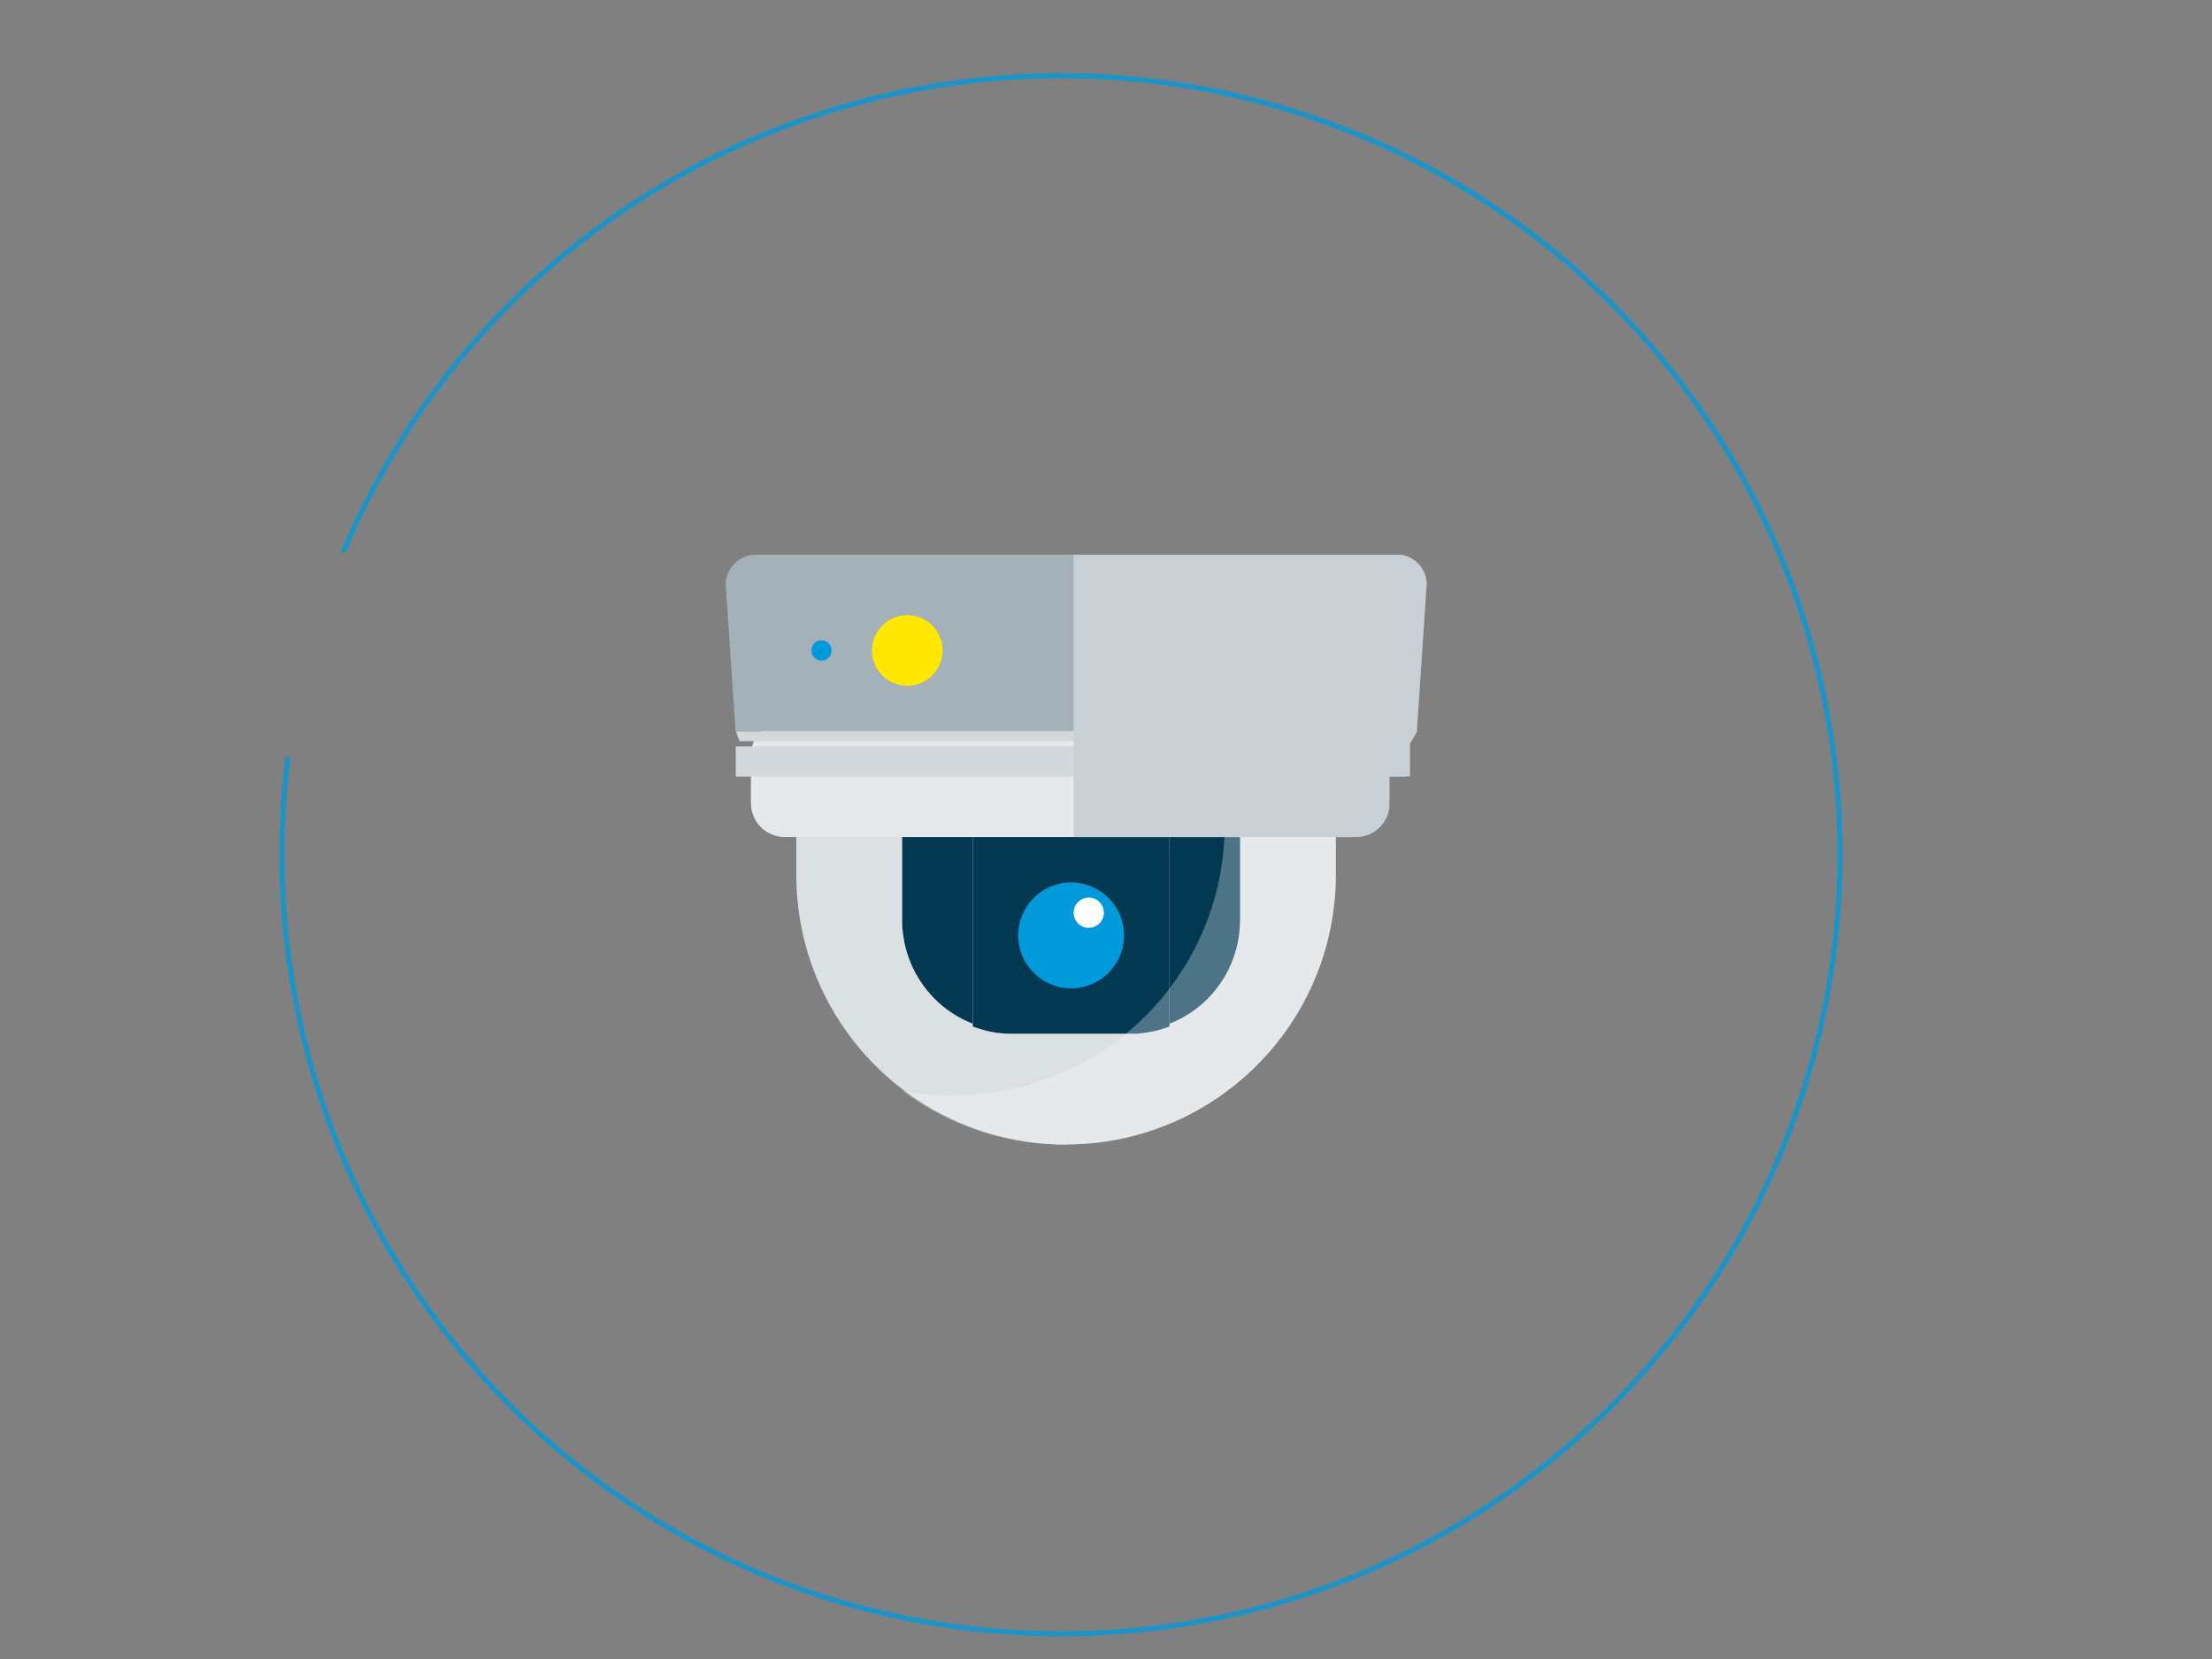 <svg width="440px" height="330" viewBox="0 0 440 330" version="1.1" xmlns="http://www.w3.org/2000/svg" xmlns:xlink="http://www.w3.org/1999/xlink">
    <rect x="0" y="0" width="440" height="330" fill="#808080" stroke="none"/>
    <defs>
        <linearGradient x1="99.721%" y1="50.069%" x2="-0.279%" y2="50.069%" id="linearGradient-1">
            <stop stop-color="#D9DAD7" offset="0%"></stop>
            <stop stop-color="#FFFFFF" offset="23%"></stop>
        </linearGradient>
        <linearGradient x1="0.287%" y1="49.965%" x2="100.36%" y2="49.965%" id="linearGradient-2">
            <stop stop-color="#191F35" offset="30%"></stop>
            <stop stop-color="#223156" offset="100%"></stop>
        </linearGradient>
        <linearGradient x1="0%" y1="50%" x2="100%" y2="50%" id="linearGradient-3">
            <stop stop-color="#D9DAD7" offset="28%"></stop>
            <stop stop-color="#FFFFFF" offset="74%"></stop>
        </linearGradient>
        <style>
        .ani-solutions-design-line {
    stroke-dasharray: 940;
    stroke-dashoffset: 0;
    -webkit-animation: ani-solutions-design-line 8s infinite;
    -ms-animation: ani-solutions-design-line 8s infinite;
}

.solutions-design-icon {
    opacity: 0;
    -webkit-animation: ani-solutions-design-opc 8s infinite;
    -ms-animation: ani-solutions-design-opc 8s infinite;
}

.ani-solutions-design-line {
    stroke-dasharray: 940;
    stroke-dashoffset: 0;
    -webkit-animation: ani-solutions-design-line 8s infinite;
    -ms-animation: ani-solutions-design-line 8s infinite;
}

.solutions-design-icon7 {
    animation-delay: 100ms;
}

.solutions-design-icon1 {
    animation-delay: 300ms;
}

.solutions-design-icon2 {
    animation-delay: 500ms;
}

.solutions-design-icon3 {
    animation-delay: 800ms;
}

.solutions-design-icon4 {
    animation-delay: 1000ms;
}

.solutions-design-icon-dot1 {
    animation-delay: 1200ms;
}

.solutions-design-icon5 {
    animation-delay: 1400ms;
}

.solutions-design-icon-dot2 {
    animation-delay: 1600ms;
}

@keyframes ani-solutions-design-line {
    0% {
        stroke-dashoffset: -940;
    }

    30% {
        stroke-dashoffset: 0;
    }

    60% {
        stroke-dashoffset: 0;
    }

    80% {
        stroke-dashoffset: 940;
    }

    100% {
        stroke-dashoffset: 940;
    }
}
@-webkit-keyframes ani-solutions-design-opc {
    0% {
        opacity: 0;
    }

    10% {
        opacity: 1;
    }

    60% {
        opacity: 1;
    }

    70% {
        opacity: 0;
    }

    100% {
        opacity: 0;
    }
}

@-ms-keyframes ani-solutions-design-opc {
    0% {
        opacity: 0;
    }

    10% {
        opacity: 1;
    }

    60% {
        opacity: 1;
    }

    70% {
        opacity: 0;
    }

    100% {
        opacity: 0;
    }
}
        </style>
    </defs>
    <g id="Graphic-elements-/-Icons-/-Rich-icons-/-Solutions-Design" class="solutions-design-all" stroke="none" stroke-width="1" fill="none" fill-rule="evenodd">
        <g id="Group-2" transform="translate(28, 0)">
            <g class="solutions-design-spin">
                <path class="ani-solutions-design-line" d="M29.282,150.548 C28.471,157.085 28.072,163.667 28.085,170.255 C28.203,249.841 88.597,316.396 167.801,324.225 C247.005,332.054 319.26,278.61 334.959,200.587 C350.657,122.564 304.692,45.337 228.623,21.928 C152.553,-1.481 71.119,36.542 40.231,109.89" id="Path" stroke="rgba(0, 153, 218, 0.8)"></path>
                <g class="solutions-design-icon solutions-design-icon6">
                    <path d="M67.166,126.506 C67.228,125.978 67.061,125.449 66.707,125.052 C66.354,124.655 65.848,124.428 65.317,124.428 C64.07,124.168 62.806,124.001 61.534,123.927 C59.156,124.194 56.985,122.552 56.594,120.19 C56.234,119.426 56.361,118.521 56.916,117.885 C58.11,116.512 59.124,115.044 60.257,113.647 C60.717,113.233 60.98,112.643 60.98,112.023 C60.98,111.404 60.717,110.814 60.257,110.4 C58.098,108.215 55.95,106.03 53.766,103.857 C53.423,103.49 52.944,103.282 52.442,103.282 C51.94,103.282 51.46,103.49 51.117,103.857 C49.793,104.896 48.361,105.791 47.12,106.925 C46.089,108.031 44.421,108.256 43.134,107.463 C41.816,107.058 40.904,105.857 40.867,104.478 C40.724,102.687 40.33,100.896 40.127,99.141 C40.14,98.609 39.918,98.099 39.52,97.747 C39.122,97.395 38.589,97.237 38.063,97.314 L29.161,97.314 C28.636,97.25 28.107,97.41 27.705,97.756 C27.304,98.101 27.065,98.599 27.049,99.129 C26.763,101.147 26.321,103.129 26.154,105.099 C26.059,106.292 25.45,106.651 24.531,107.2 C22.982,108.395 20.761,108.123 19.544,106.591 C18.507,105.662 17.415,104.797 16.274,104 C15.898,103.582 15.363,103.343 14.8,103.343 C14.238,103.343 13.702,103.582 13.327,104 C11.048,106.221 8.804,108.489 6.585,110.77 C6.212,111.107 6,111.586 6,112.089 C6,112.592 6.212,113.071 6.585,113.408 C7.42,114.387 8.088,115.498 8.971,116.381 C9.837,117.035 10.407,118.008 10.554,119.083 C10.702,120.158 10.416,121.248 9.759,122.112 C9.447,122.837 8.766,123.335 7.981,123.413 C5.917,123.64 3.852,124.034 1.788,124.297 C1.286,124.302 0.809,124.516 0.472,124.887 C0.134,125.259 -0.033,125.755 0.01,126.255 C0.01,129.276 0.01,132.225 0.01,135.305 C-0.046,135.835 0.131,136.364 0.496,136.753 C0.86,137.143 1.375,137.355 1.907,137.335 C3.09,137.562 4.286,137.722 5.487,137.812 C7.915,137.489 10.161,139.155 10.558,141.573 C10.917,142.341 10.791,143.248 10.236,143.889 C9.043,145.274 8.053,146.755 6.907,148.128 C6.431,148.571 6.17,149.2 6.193,149.85 C6.216,150.501 6.52,151.11 7.026,151.518 C8.339,152.84 9.66,154.161 10.988,155.482 L13.303,157.775 C13.658,158.21 14.184,158.469 14.746,158.485 C15.307,158.501 15.847,158.272 16.226,157.858 C17.778,156.664 19.353,155.47 20.928,154.276 C22.503,153.082 25.82,154.551 26.118,156.318 C26.465,158.431 26.799,160.556 27.061,162.682 C27.058,163.212 27.288,163.716 27.69,164.061 C28.093,164.406 28.626,164.557 29.149,164.472 L33.552,164.472 C35.044,164.472 36.524,164.472 38.015,164.472 C38.509,164.559 39.017,164.429 39.409,164.116 C39.801,163.804 40.041,163.338 40.068,162.837 C40.405,161.367 40.632,159.875 40.748,158.372 C40.531,156.223 42.029,154.279 44.16,153.942 C44.924,153.587 45.826,153.724 46.451,154.288 C47.871,155.482 49.387,156.569 50.819,157.751 C51.2,158.202 51.757,158.469 52.348,158.483 C52.939,158.496 53.507,158.256 53.909,157.822 C55.103,156.712 56.165,155.59 57.274,154.467 L60.759,150.886 C61.096,150.551 61.279,150.091 61.266,149.616 C61.252,149.142 61.043,148.693 60.687,148.378 C59.849,147.198 58.941,146.07 57.966,145 C56.419,143.804 56.116,141.588 57.286,140.021 C57.871,139.018 58.324,138.409 59.541,138.314 C61.451,138.17 63.324,137.788 65.221,137.538 C65.782,137.552 66.321,137.322 66.699,136.907 C67.077,136.492 67.256,135.934 67.19,135.377 C67.142,132.416 67.154,129.467 67.166,126.506 Z M41.559,138.827 C39.476,140.901 36.67,142.086 33.731,142.134 L33.588,142.134 C31.315,142.154 29.092,141.466 27.228,140.164 C23.231,137.387 21.479,132.349 22.891,127.689 C24.302,123.03 28.556,119.813 33.421,119.724 L33.54,119.724 C38.06,119.731 42.134,122.45 43.875,126.623 C45.617,130.796 44.685,135.607 41.511,138.827 L41.559,138.827 Z" id="Shape" fill="#D5DADE" fill-rule="nonzero"></path>
                    <path d="M33.1,142.076 C31.063,141.964 29.096,141.295 27.417,140.143 C24.411,138.028 22.621,134.6 22.611,130.941 C22.566,125.035 27.167,120.12 33.1,119.734 L33.1,97.309 L29.364,97.309 C28.832,97.244 28.298,97.406 27.893,97.754 C27.488,98.102 27.25,98.603 27.237,99.135 C26.948,101.14 26.504,103.133 26.336,105.102 C26.24,106.295 25.627,106.654 24.702,107.191 C23.148,108.39 20.912,108.13 19.679,106.606 C18.632,105.681 17.533,104.816 16.387,104.016 C16.009,103.598 15.469,103.359 14.903,103.359 C14.337,103.359 13.798,103.598 13.419,104.016 C11.128,106.22 8.865,108.464 6.631,110.747 C6.255,111.086 6.041,111.567 6.041,112.072 C6.041,112.576 6.255,113.057 6.631,113.397 C7.472,114.363 8.145,115.473 9.034,116.357 C9.916,117.011 10.497,117.99 10.646,119.074 C10.795,120.157 10.5,121.255 9.827,122.121 C9.512,122.845 8.827,123.343 8.036,123.422 C5.958,123.649 3.879,124.043 1.8,124.317 C1.296,124.318 0.816,124.53 0.475,124.899 C0.135,125.269 -0.034,125.763 0.01,126.262 C0.01,129.282 0.01,132.23 0.01,135.309 C-0.046,135.839 0.132,136.367 0.499,136.757 C0.866,137.146 1.384,137.358 1.921,137.338 C3.112,137.566 4.315,137.725 5.525,137.815 C7.974,137.493 10.237,139.164 10.632,141.587 C10.99,142.355 10.863,143.26 10.307,143.902 C9.106,145.286 8.108,146.754 6.955,148.127 C6.475,148.57 6.213,149.198 6.236,149.849 C6.259,150.499 6.565,151.108 7.075,151.516 C8.397,152.853 9.731,154.166 11.064,155.479 C11.845,156.243 12.626,157.006 13.395,157.782 C13.754,158.216 14.286,158.473 14.851,158.487 C15.416,158.5 15.959,158.269 16.339,157.854 C17.901,156.66 19.487,155.467 21.073,154.273 C22.659,153.08 25.999,154.548 26.3,156.314 C26.648,158.427 26.985,160.551 27.249,162.675 C27.246,163.206 27.478,163.711 27.882,164.058 C28.287,164.405 28.823,164.558 29.352,164.478 L33.064,164.478 L33.1,142.076 Z" id="Path" fill="#EDEFF1" fill-rule="nonzero" style="mix-blend-mode: multiply;"></path>
                    <path d="M9.307,116.082 C9.705,116.463 10.053,116.891 10.345,117.356 C11.571,115.475 11.119,112.985 9.307,111.637 C8.622,110.916 7.993,110.145 7.426,109.331 L6.661,110.096 C6.252,110.453 6.018,110.965 6.018,111.503 C6.018,112.041 6.252,112.553 6.661,112.91 C7.582,113.955 8.321,115.139 9.307,116.082 Z" id="Path" fill="#9FACB3" fill-rule="nonzero"></path>
                    <path d="M34.126,115.35 L33.962,115.35 C27.899,115.401 23.025,120.314 23.07,126.327 C23.073,126.991 23.136,127.654 23.258,128.307 C24.276,123.231 28.744,119.559 33.962,119.51 L34.091,119.51 C39.388,119.5 43.942,123.229 44.936,128.389 C45.08,127.695 45.147,126.988 45.136,126.28 C45.142,123.381 43.984,120.599 41.919,118.548 C39.853,116.497 37.049,115.346 34.126,115.35 Z" id="Path" fill="#9FACB3" fill-rule="nonzero"></path>
                    <path d="M56.367,115.927 C56.53,116.425 56.762,116.905 57.059,117.356 C58.195,116.239 59.252,114.945 60.388,113.75 C60.895,113.365 61.185,112.812 61.185,112.232 C61.185,111.652 60.895,111.099 60.388,110.714 L59.957,110.334 C58.9,111.451 57.881,112.656 56.785,113.761 C56.159,114.35 55.995,115.198 56.367,115.927 L56.367,115.927 Z" id="Path" fill="#9FACB3" fill-rule="nonzero"></path>
                    <path d="M67.703,126.383 L67.703,128.389 C67.703,127.778 67.703,127.166 67.703,126.565 C67.713,126.501 67.703,126.437 67.703,126.383 Z" id="Path" fill="#9FACB3" fill-rule="nonzero"></path>
                    <path d="M66.148,133.36 C64.178,133.624 62.22,134.026 60.25,134.189 C59.01,134.29 58.515,134.919 57.908,135.975 C56.924,137.292 56.929,139.114 57.92,140.426 L57.92,140.426 C58.527,139.369 58.998,138.728 60.262,138.628 C62.232,138.477 64.19,138.062 66.161,137.81 C66.741,137.822 67.297,137.578 67.687,137.142 C68.076,136.705 68.261,136.119 68.193,135.535 C68.193,134.152 68.193,132.781 68.193,131.398 C68.081,132.618 67.387,133.196 66.148,133.36 Z" id="Path" fill="#9FACB3" fill-rule="nonzero"></path>
                    <path d="M59.892,147.447 C58.994,148.377 58.096,149.295 57.186,150.201 C56.061,151.322 54.947,152.443 53.81,153.552 C53.402,153.982 52.831,154.22 52.237,154.206 C51.644,154.193 51.084,153.929 50.697,153.48 C49.272,152.288 47.751,151.227 46.326,150.034 C45.696,149.467 44.789,149.327 44.016,149.677 C41.907,150.058 40.456,152.003 40.699,154.124 C40.583,155.622 40.355,157.108 40.016,158.572 C40.003,159.082 39.768,159.56 39.373,159.885 C38.979,160.209 38.462,160.348 37.957,160.265 C36.46,160.265 34.964,160.265 33.479,160.265 L33.419,160.265 C31.958,160.265 30.51,160.265 29.049,160.265 C28.523,160.346 27.988,160.192 27.585,159.846 C27.182,159.5 26.951,158.995 26.954,158.465 C26.702,156.342 26.367,154.22 26.008,152.109 C25.708,150.344 22.224,148.997 20.811,150.07 C19.398,151.143 17.638,152.455 16.094,153.647 C15.715,154.063 15.174,154.293 14.611,154.28 C14.048,154.266 13.518,154.009 13.16,153.576 C12.394,152.801 11.616,152.038 10.838,151.274 L7.162,147.626 C7.018,147.805 6.886,147.983 6.731,148.15 C6.254,148.595 5.995,149.224 6.02,149.874 C6.045,150.523 6.353,151.13 6.862,151.537 C8.18,152.856 9.505,154.176 10.838,155.496 L13.16,157.785 C13.517,158.22 14.045,158.479 14.608,158.495 C15.171,158.511 15.713,158.282 16.094,157.869 C17.638,156.676 19.231,155.484 20.811,154.291 C22.392,153.099 25.708,154.566 26.008,156.33 C26.367,158.441 26.702,160.563 26.954,162.686 C26.95,163.215 27.181,163.719 27.585,164.064 C27.989,164.409 28.524,164.559 29.049,164.475 L33.479,164.475 C34.964,164.475 36.46,164.475 37.957,164.475 C38.452,164.557 38.959,164.426 39.352,164.114 C39.744,163.803 39.986,163.34 40.016,162.841 C40.355,161.373 40.583,159.883 40.699,158.381 C40.463,156.265 41.912,154.327 44.016,153.946 C44.786,153.592 45.694,153.728 46.326,154.291 C47.751,155.484 49.272,156.569 50.697,157.749 C51.084,158.198 51.644,158.461 52.237,158.475 C52.831,158.489 53.402,158.251 53.81,157.821 C55.007,156.712 56.061,155.591 57.186,154.47 C58.312,153.349 59.581,152.085 60.67,150.893 C61.01,150.56 61.196,150.102 61.185,149.628 C61.174,149.154 60.966,148.705 60.611,148.389 C60.359,148.079 60.132,147.769 59.892,147.447 Z" id="Path" fill="#9FACB3" fill-rule="nonzero"></path>
                    <path d="M10.203,139.422 C10.298,139.292 10.4,139.167 10.508,139.048 C11.061,138.393 11.189,137.483 10.838,136.703 C10.437,134.251 8.138,132.558 5.65,132.885 C4.421,132.792 3.198,132.631 1.988,132.401 C1.445,132.435 0.914,132.233 0.534,131.847 C0.154,131.462 -0.037,130.932 0.01,130.395 C0.01,131.809 0.01,133.235 0.01,134.649 C-0.046,135.184 0.133,135.716 0.503,136.11 C0.873,136.504 1.396,136.72 1.939,136.703 C3.149,136.933 4.372,137.094 5.601,137.187 C7.454,136.918 9.283,137.807 10.203,139.422 L10.203,139.422 Z" id="Path" fill="#9FACB3" fill-rule="nonzero"></path>
                </g>
                <g class="solutions-design-icon solutions-design-icon-dot1">
                    <circle xmlns="http://www.w3.org/2000/svg" id="Oval" fill="#FFE700" fill-rule="nonzero" cx="196.094" cy="324.483" r="5.517"/>
                </g>
                <g class="solutions-design-icon solutions-design-icon-dot2">
                    <circle id="Oval" fill="#FFE700" fill-rule="nonzero" cx="29.59" cy="189.073" r="5.517"></circle>
                </g>
                <g class="solutions-design-icon solutions-design-icon5">
                    <g id="Group" opacity="0.3" style="mix-blend-mode: multiply;" transform="translate(50.152, 230.699)" fill="#023852" fill-rule="nonzero">
                        <path d="M0.713,2.242 L0.713,86.097 C0.713,86.795 1.277,87.361 1.973,87.361 L62.162,87.361 C62.498,87.37 62.822,87.235 63.053,86.991 C63.288,86.753 63.421,86.432 63.422,86.097 L63.422,21.685 C63.422,21.521 63.389,21.359 63.327,21.208 C63.266,21.051 63.173,20.909 63.053,20.791 L53.341,11.045 L43.629,1.3 C43.511,1.18 43.369,1.087 43.212,1.026 C43.064,0.955 42.901,0.918 42.737,0.918 L1.973,0.918 C1.636,0.913 1.311,1.052 1.082,1.3 C0.826,1.544 0.691,1.889 0.713,2.242 Z" id="Path"></path>
                    </g>
                    <path d="M54.164,230.002 L54.164,313.693 C54.165,314.027 54.299,314.348 54.536,314.585 C54.775,314.82 55.098,314.952 55.434,314.954 L116.086,314.954 C116.787,314.954 117.356,314.39 117.356,313.693 L117.356,249.416 C117.356,249.253 117.322,249.091 117.26,248.94 C117.194,248.786 117.1,248.645 116.984,248.523 L107.187,238.799 L97.402,229.074 C97.285,228.958 97.147,228.865 96.995,228.8 C96.84,228.73 96.673,228.693 96.503,228.693 L55.434,228.693 C55.091,228.699 54.764,228.841 54.526,229.086 C54.288,229.332 54.158,229.661 54.164,230.002 Z" id="Path" fill="#F2F3F3" fill-rule="nonzero"></path>
                    <path d="M117.356,249.757 L117.356,247.921 L107.319,237.811 L97.295,227.69 L97.295,227.69 L97.295,245.668 C97.292,246.75 97.717,247.789 98.476,248.554 C99.234,249.32 100.265,249.748 101.338,249.745 L117.356,249.745 L117.356,249.757 Z" id="Path" fill="#003A5D" fill-rule="nonzero" opacity="0.3" style="mix-blend-mode: multiply;"></path>
                    <path d="M117.356,248.73 L107.319,238.718 L97.295,228.693 L97.295,246.499 C97.295,247.744 98.306,248.754 99.553,248.754 L117.356,248.754 L117.356,248.73 Z" id="Path" fill="#FFFFFF" fill-rule="nonzero"></path>
                    <polygon id="Path" fill="#A5B1B8" fill-rule="nonzero" points="63.191 264.918 84.255 264.86 105.307 264.802 105.319 266.751 105.319 268.699 84.267 268.757 63.204 268.815 63.191 266.866"></polygon>
                    <polygon id="Path" fill="#0099DA" fill-rule="nonzero" points="63.191 242.821 76.72 242.784 90.261 242.736 90.261 244.705 90.274 246.675 76.733 246.711 63.204 246.748 63.191 244.778"></polygon>
                    <polygon id="Path" fill="#A5B1B8" fill-rule="nonzero" points="63.191 271.939 84.249 271.881 105.307 271.824 105.307 273.772 105.319 275.721 84.261 275.778 63.204 275.836 63.204 273.887"></polygon>
                    <polygon id="Path" fill="#A5B1B8" fill-rule="nonzero" points="63.191 291.92 69.705 291.896 76.219 291.884 76.219 293.873 76.231 295.861 69.717 295.873 63.204 295.897 63.204 293.908"></polygon>
                    <polygon id="Path" fill="#A5B1B8" fill-rule="nonzero" points="63.191 297.938 69.699 297.915 76.219 297.903 76.231 299.891 76.231 301.88 69.711 301.891 63.204 301.915 63.191 299.926"></polygon>
                </g>
                <g class="solutions-design-icon solutions-design-icon3">
                    <path d="M363.612,256.355 L363.504,256.188 L363.385,256.021 L363.241,255.854 C363.2,255.796 363.152,255.744 363.098,255.699 L362.547,255.15 L361.985,254.589 L361.434,254.041 L360.872,253.48 L357.282,249.902 L353.633,246.324 L349.983,242.686 L346.334,239.108 L346.274,239.108 L346.274,239.168 L346.202,239.227 L346.142,239.299 L345.616,238.762 L345.077,238.238 L344.551,237.713 L344.024,237.188 C344.761,236.223 345.421,235.202 345.999,234.135 C346.578,233.057 347.074,231.936 347.482,230.783 C347.88,229.616 348.188,228.419 348.404,227.205 C348.615,225.944 348.723,224.667 348.727,223.388 C348.722,217.348 346.312,211.557 342.026,207.287 C337.747,203 331.927,200.595 325.86,200.608 C322.82,200.612 319.811,201.216 317.006,202.385 C315.651,202.946 314.356,203.641 313.141,204.46 C311.93,205.269 310.8,206.191 309.767,207.215 L309.767,207.215 L309.767,207.215 L309.767,207.215 L309.767,207.215 C308.699,208.244 307.741,209.379 306.907,210.603 C306.062,211.831 305.337,213.137 304.741,214.503 C302.954,218.702 302.467,223.337 303.341,227.813 C303.64,229.277 304.085,230.708 304.669,232.083 C305.249,233.44 305.958,234.738 306.787,235.959 C307.603,237.17 308.536,238.296 309.575,239.323 C314.815,244.56 322.278,246.939 329.594,245.704 C330.813,245.49 332.014,245.179 333.183,244.774 C334.346,244.372 335.475,243.877 336.558,243.295 C337.631,242.719 338.656,242.057 339.621,241.315 L340.147,241.851 L340.674,242.376 L341.2,242.901 L341.727,243.426 L341.583,243.569 L341.452,243.712 L341.308,243.855 L341.165,243.986 L345.376,248.173 L349.576,252.371 L353.776,256.557 L357.976,260.744 C358.212,260.977 358.477,261.177 358.766,261.34 C359.048,261.495 359.35,261.611 359.663,261.686 C359.973,261.758 360.291,261.793 360.609,261.793 C360.925,261.783 361.239,261.731 361.542,261.638 L361.626,261.638 L361.71,261.638 L361.781,261.638 L361.865,261.638 L362.188,261.483 C362.293,261.432 362.393,261.373 362.487,261.304 C362.592,261.244 362.692,261.176 362.787,261.102 L363.05,260.851 L363.05,260.851 C363.344,260.563 363.583,260.223 363.756,259.849 C363.934,259.495 364.043,259.111 364.079,258.716 C364.174,257.924 363.992,257.124 363.564,256.45 L363.612,256.355 Z" id="Path" fill="#003A5D" fill-rule="nonzero" opacity="0.3" style="mix-blend-mode: multiply;"></path>
                    <path d="M346.049,221.678 C346.053,213.969 341.41,207.016 334.286,204.065 C327.163,201.115 318.963,202.747 313.513,208.2 C308.699,213.015 306.82,220.033 308.584,226.609 C310.348,233.185 315.486,238.32 322.064,240.081 C328.641,241.841 335.658,239.96 340.472,235.144 C344.045,231.574 346.051,226.729 346.049,221.678 L346.049,221.678 Z" id="Path" fill="#0099DA" fill-rule="nonzero"></path>
                    <path d="M326.184,205.049 C333.841,205.052 340.754,209.654 343.735,216.735 C344.73,219.087 345.239,221.617 345.233,224.172 C345.232,224.929 345.188,225.684 345.102,226.435 C345.018,227.172 344.889,227.904 344.718,228.625 C344.546,229.335 344.334,230.034 344.083,230.719 C343.843,231.4 343.559,232.063 343.231,232.705 C343.683,231.976 344.083,231.216 344.43,230.431 C344.777,229.65 345.07,228.845 345.305,228.024 C345.551,227.18 345.735,226.319 345.857,225.448 C345.981,224.551 346.045,223.646 346.049,222.74 C346.049,217.666 344.04,212.801 340.465,209.214 C336.89,205.627 332.041,203.614 326.987,203.617 C325.169,203.619 323.361,203.878 321.616,204.387 C316.536,205.895 312.307,209.451 309.939,214.208 C310.767,212.838 311.771,211.584 312.924,210.477 C314.067,209.358 315.348,208.391 316.737,207.601 C318.139,206.787 319.643,206.164 321.208,205.747 C322.828,205.293 324.502,205.058 326.184,205.049 Z" id="Path" fill="#0097D7" fill-rule="nonzero" opacity="0.3" style="mix-blend-mode: multiply;"></path>
                    <path d="M344.506,235.714 L344.128,236.201 C343.888,236.501 343.535,236.913 343.119,237.375 C342.703,237.837 342.212,238.349 341.695,238.836 C341.176,239.32 340.619,239.762 340.03,240.159 L341.178,241.308 L342.338,242.457 L343.485,243.605 L344.645,244.742 L345.742,243.63 L346.851,242.507 L347.948,241.395 L349.058,240.272 L347.923,239.135 L346.788,237.999 L345.641,236.851 L344.506,235.714 Z" id="Path" fill="url(#linearGradient-1)" fill-rule="nonzero" style="mix-blend-mode: multiply;"></path>
                    <path d="M339.99,235.714 L326.469,222.203 L312.948,208.68 C314.101,206.883 315.696,205.413 317.58,204.409 C320.815,202.617 325.892,201.522 333.217,204.313 C339.722,206.552 344.514,212.126 345.752,218.895 C346.89,225.122 344.708,231.494 339.99,235.714 Z" id="Path" fill="#FFFFFF" fill-rule="nonzero" opacity="0.2"></path>
                    <path d="M356.079,246.501 L353.356,243.804 L350.645,241.132 L347.933,238.447 L345.234,235.727 C346.733,233.79 347.909,231.626 348.717,229.32 C349.119,228.153 349.429,226.956 349.644,225.741 C349.863,224.48 349.972,223.203 349.97,221.923 C350.161,213.655 345.815,205.933 338.614,201.744 C331.412,197.554 322.484,197.554 315.283,201.744 C308.082,205.933 303.736,213.655 303.927,221.923 C303.927,234.499 314.217,244.698 326.918,244.711 C328.214,244.707 329.508,244.6 330.786,244.389 C332.014,244.175 333.223,243.864 334.401,243.458 C336.736,242.658 338.925,241.489 340.884,239.998 L343.595,242.683 L346.319,245.379 L349.042,248.064 L351.753,250.76 L352.826,249.698 L353.898,248.636 L354.97,247.574 L356.079,246.501 Z M326.918,239.939 C320.811,239.945 315.108,236.915 311.737,231.872 C308.366,226.829 307.777,220.448 310.169,214.884 C312.019,210.591 315.473,207.171 319.809,205.339 C324.325,203.44 329.427,203.44 333.943,205.339 C341.981,208.623 346.54,217.088 344.815,225.526 C343.09,233.965 335.565,240.008 326.87,239.939 L326.918,239.939 Z" id="Shape" fill="#D2D8DC" fill-rule="nonzero"></path>
                    <g id="Group" opacity="0.6" style="mix-blend-mode: multiply;" transform="translate(302.918, 205.623)" fill="#D2D8DC" fill-rule="nonzero">
                        <path d="M26.502,38.348 C18.788,38.342 11.553,34.637 7.084,28.404 C2.616,22.172 1.464,14.182 3.994,6.958 C4.417,5.73 4.945,4.541 5.573,3.402 C6.192,2.288 6.895,1.222 7.678,0.213 C5.542,2.283 3.835,4.748 2.655,7.468 C-0.418,14.475 0.284,22.546 4.521,28.929 C8.759,35.311 15.959,39.144 23.667,39.119 C24.277,39.119 24.863,39.119 25.485,39.047 C26.107,38.976 26.681,38.929 27.255,38.846 C27.829,38.763 28.451,38.633 28.989,38.502 C29.528,38.372 30.114,38.206 30.676,38.028 L29.647,38.194 L28.607,38.301 C28.26,38.301 27.913,38.301 27.554,38.372 L26.502,38.348 Z" id="Path"></path>
                    </g>
                    <path d="M364.045,259.779 L364.045,259.779 C365.074,258.753 365.388,257.211 364.841,255.866 C364.666,255.411 364.395,255 364.045,254.662 L359.809,250.435 L355.598,246.209 L351.363,241.983 L347.152,237.72 L345.873,238.997 L344.594,240.273 L343.315,241.549 L342.036,242.826 L346.284,247.052 L350.519,251.278 L354.754,255.504 L358.989,259.743 C359.335,260.082 359.745,260.348 360.196,260.525 C361.538,261.069 363.076,260.761 364.105,259.743 L364.045,259.779 Z" id="Path" fill="#023852" fill-rule="nonzero"></path>
                    <path d="M364.11,254.903 L363.58,254.363 L363.05,253.834 L362.508,253.294 L361.979,252.766 C362.306,253.093 362.561,253.484 362.727,253.915 C363.067,254.747 363.067,255.679 362.727,256.511 C362.561,256.942 362.306,257.333 361.979,257.66 C360.997,258.64 359.522,258.939 358.234,258.418 C357.804,258.243 357.412,257.986 357.082,257.66 L357.612,258.188 L358.154,258.728 L358.683,259.257 L359.213,259.797 C359.544,260.12 359.935,260.374 360.366,260.543 C361.649,261.056 363.116,260.756 364.094,259.781 C365.072,258.806 365.373,257.343 364.859,256.063 C364.697,255.626 364.441,255.23 364.11,254.903 Z" id="Path" fill="url(#linearGradient-2)" fill-rule="nonzero"></path>
                </g>
                <g class="solutions-design-icon solutions-design-icon2">
                    <polygon id="Path" fill="#003A5D" fill-rule="nonzero" opacity="0.2" style="mix-blend-mode: multiply;" points="351.064 137.953 319.267 138.192 287.483 138.419 287.182 97.528 286.869 56.649 318.666 56.41 350.451 56.17 350.751 97.061"></polygon>
                    <polygon id="Path" fill="#0099DA" fill-rule="nonzero" points="352.067 133.956 321.777 134.181 291.475 134.407 291.178 94.01 290.881 53.601 321.171 53.387 351.473 53.161 351.77 93.558"></polygon>
                    <polygon id="Path" fill="#80CBEB" fill-rule="nonzero" points="334.012 65.953 316.465 66.077 298.93 66.201 298.918 64.814 298.906 63.439 316.453 63.315 333.988 63.191 334 64.578"></polygon>
                    <polygon id="Path" fill="#80CBEB" fill-rule="nonzero" points="334.012 71.971 316.465 72.095 298.93 72.219 298.918 70.833 298.906 69.458 316.441 69.334 333.988 69.21 334 70.596"></polygon>
                    <polygon id="Path" fill="#80CBEB" fill-rule="nonzero" points="334.012 77.989 316.465 78.113 298.918 78.237 298.906 76.851 298.906 75.476 316.441 75.352 333.988 75.228 334 76.603"></polygon>
                    <polygon id="Path" fill="#80CBEB" fill-rule="nonzero" points="335.015 84.018 317.474 84.142 299.933 84.255 299.921 82.875 299.909 81.484 317.45 81.371 334.991 81.246 335.003 82.626"></polygon>
                    <polygon id="Path" fill="#80CBEB" fill-rule="nonzero" points="309.939 103.229 304.941 103.265 299.932 103.313 299.92 101.844 299.909 100.388 304.918 100.34 309.916 100.304 309.928 101.773"></polygon>
                    <polygon id="Path" fill="#80CBEB" fill-rule="nonzero" points="309.939 109.248 304.93 109.284 299.932 109.331 299.92 107.863 299.909 106.394 304.907 106.358 309.916 106.322 309.928 107.791"></polygon>
                    <polygon id="Path" fill="#80CBEB" fill-rule="nonzero" points="309.939 116.281 304.936 116.317 299.932 116.353 299.92 114.89 299.909 113.427 304.912 113.379 309.928 113.343 309.928 114.818"></polygon>
                    <polygon id="Path" fill="#80CBEB" fill-rule="nonzero" points="309.939 122.299 304.936 122.335 299.932 122.371 299.92 120.908 299.909 119.434 304.912 119.398 309.916 119.362 309.928 120.824"></polygon>
                    <polygon id="Path" fill="#80CBEB" fill-rule="nonzero" points="333.009 103.184 323.486 103.254 313.963 103.313 313.963 101.879 313.951 100.433 323.474 100.374 332.997 100.304 333.009 101.738"></polygon>
                    <polygon id="Path" fill="#80CBEB" fill-rule="nonzero" points="334.012 109.202 324.495 109.261 314.979 109.331 314.966 107.897 314.954 106.451 324.471 106.393 333.988 106.322 334 107.756"></polygon>
                    <polygon id="Path" fill="#80CBEB" fill-rule="nonzero" points="334.012 115.22 324.495 115.291 314.979 115.35 314.966 113.916 314.954 112.47 324.471 112.399 333.988 112.34 334 113.774"></polygon>
                    <polygon id="Path" fill="#80CBEB" fill-rule="nonzero" points="334.012 121.239 324.495 121.298 314.979 121.368 314.966 119.939 314.954 118.499 324.471 118.429 333.988 118.359 334 119.799"></polygon>
                </g>
                <g class="solutions-design-icon solutions-design-icon1">
                    <path d="M260.79,27.386 L260.79,27.386 L260.79,7.908 C260.79,6.348 260.161,4.852 259.039,3.745 C258.486,3.2 257.83,2.766 257.107,2.467 C256.369,2.164 255.577,2.007 254.776,2.006 L217.655,2.006 C216.851,2.005 216.054,2.162 215.312,2.467 C214.599,2.759 213.95,3.185 213.404,3.721 C212.273,4.832 211.639,6.338 211.641,7.908 L211.641,44.262 C211.636,45.825 212.271,47.325 213.404,48.425 C213.95,48.965 214.598,49.395 215.312,49.691 C216.054,49.996 216.851,50.153 217.655,50.152 L254.378,50.152 C256.944,50.143 259.26,48.642 260.271,46.332 C260.603,45.557 260.771,44.724 260.766,43.884 L260.766,33.831 L260.766,33.831 L260.766,27.386 L260.79,27.386 Z" id="Path" fill="#191F35" fill-rule="nonzero" opacity="0.2" style="mix-blend-mode: multiply;"></path>
                    <path d="M256.353,48.146 L220.031,48.146 C219.177,48.146 218.331,47.977 217.545,47.649 C216.791,47.33 216.104,46.876 215.518,46.312 C214.932,45.739 214.464,45.06 214.142,44.313 C213.816,43.54 213.648,42.712 213.647,41.876 L213.647,6.27 C213.648,5.433 213.816,4.606 214.142,3.833 C214.465,3.089 214.932,2.414 215.518,1.845 C216.1,1.274 216.788,0.816 217.545,0.497 C218.331,0.169 219.177,0 220.031,0 L256.353,0 C257.211,0 258.06,0.169 258.85,0.497 C259.625,0.811 260.33,1.269 260.926,1.845 C261.512,2.411 261.976,3.087 262.29,3.833 C262.625,4.603 262.797,5.432 262.796,6.27 L262.796,41.876 C262.797,42.714 262.625,43.543 262.29,44.313 C261.976,45.062 261.512,45.742 260.926,46.312 C260.34,46.876 259.653,47.33 258.899,47.649 C258.093,47.983 257.227,48.152 256.353,48.146 Z" id="Path" fill="#9FACB3" fill-rule="nonzero"></path>
                    <polygon id="Path" fill="url(#linearGradient-3)" fill-rule="nonzero" style="mix-blend-mode: multiply;" points="240.729 49.149 242.069 49.149 243.409 49.149 244.748 49.149 246.076 49.149 250.262 45.012 254.436 40.875 258.61 36.739 262.796 32.59 262.796 30.959 262.796 29.328 262.796 27.71 262.796 26.079 257.594 27.566 252.391 29.065 247.188 30.564 241.985 32.05 241.674 36.331 241.363 40.6 241.04 44.88"></polygon>
                    <path d="M244.414,43.136 C244.571,42.2 244.728,41.312 244.909,40.471 C245.09,39.63 245.283,38.837 245.512,38.102 C245.741,37.374 246.019,36.662 246.345,35.97 C246.684,35.29 247.088,34.644 247.552,34.04 C247.958,33.468 248.46,32.967 249.037,32.559 C249.607,32.161 250.233,31.846 250.895,31.624 C251.684,31.357 252.491,31.143 253.309,30.984 C254.251,30.783 255.325,30.593 256.568,30.368 C257.384,30.236 258.19,30.054 258.982,29.823 C259.492,29.681 259.992,29.507 260.479,29.302 C260.75,29.181 261.012,29.043 261.263,28.888 L261.517,28.698 L261.517,28.698 C261.682,28.547 261.831,28.38 261.964,28.201 C262.098,28.024 262.219,27.838 262.326,27.644 C262.536,27.272 262.694,26.873 262.796,26.46 L262.796,5.922 C262.795,5.107 262.623,4.3 262.289,3.554 C261.988,2.853 261.549,2.217 260.998,1.682 C259.867,0.588 258.338,-0.018 256.749,0 L219.646,0 C218.053,0.004 216.526,0.625 215.398,1.73 C214.271,2.844 213.642,4.352 213.647,5.922 L213.647,42.307 C213.641,43.093 213.802,43.871 214.118,44.593 C215.078,46.75 217.248,48.145 219.646,48.146 L240.407,48.146 L240.588,48.146 L240.781,48.146 L240.962,48.146 L241.143,48.146 C241.374,48.024 241.596,47.886 241.807,47.731 C242.152,47.465 242.471,47.168 242.76,46.843 C243.141,46.404 243.461,45.918 243.714,45.398 C244.061,44.683 244.297,43.92 244.414,43.136 Z" id="Path" fill="#E2E6E8" fill-rule="nonzero"></path>
                    <path d="M257.136,30.556 C255.933,30.781 254.838,30.923 253.911,31.089 C253.094,31.201 252.289,31.384 251.504,31.633 C250.849,31.852 250.229,32.163 249.663,32.556 C249.039,33.016 248.469,33.544 247.966,34.131 C247.47,34.707 247.064,35.353 246.763,36.048 C246.452,36.755 246.195,37.483 245.993,38.226 C245.776,38.984 245.595,39.789 245.427,40.594 C245.259,41.399 245.114,42.346 244.958,43.293 C244.842,44.019 244.619,44.725 244.296,45.388 C244.052,45.912 243.732,46.399 243.345,46.832 C243.063,47.162 242.744,47.46 242.394,47.72 C242.106,47.933 241.865,48.063 241.733,48.146 L241.853,48.146 L241.961,48.146 L242.082,48.087 L242.19,48.087 L242.503,47.897 C242.611,47.826 242.743,47.743 242.864,47.649 C243.01,47.546 243.151,47.436 243.285,47.317 L243.754,46.903 L243.754,46.903 L243.814,46.832 L243.887,46.832 L243.887,46.761 L247.28,43.411 L253.297,37.433 L259.122,31.716 L261.793,29.088 C261.716,29.16 261.631,29.223 261.541,29.278 C261.293,29.438 261.031,29.576 260.758,29.692 C260.277,29.901 259.783,30.079 259.278,30.225 C258.869,30.189 258.099,30.378 257.136,30.556 Z" id="Path" fill="#FFFFFF" fill-rule="nonzero"></path>
                    <path d="M245.465,29.319 L245.357,29.319 L245.249,29.319 C245.138,29.297 245.024,29.297 244.913,29.319 C244.574,29.351 244.248,29.464 243.964,29.647 C243.654,29.856 243.308,30.007 242.943,30.094 C242.557,30.149 242.162,30.101 241.802,29.953 C241.022,29.704 240.386,29.146 240.048,28.415 C239.69,27.677 239.664,26.826 239.976,26.068 L240.072,25.833 L240.157,25.61 L240.157,25.61 L240.157,25.551 C240.454,24.802 241.047,24.202 241.802,23.884 C242.568,23.558 243.438,23.558 244.204,23.884 C244.565,24.023 244.886,24.244 245.141,24.53 C245.347,24.839 245.497,25.181 245.585,25.539 C245.668,25.861 245.829,26.159 246.054,26.408 C246.132,26.491 246.226,26.558 246.33,26.608 L246.438,26.608 L246.546,26.608 C246.758,26.69 246.995,26.69 247.207,26.608 C247.418,26.515 247.586,26.347 247.675,26.138 L248.696,23.568 L249.717,20.985 C249.77,20.857 249.77,20.714 249.717,20.586 C249.658,20.461 249.55,20.363 249.417,20.316 L246.534,19.213 L243.664,18.121 L243.664,18.121 C243.302,18.004 242.953,17.854 242.619,17.675 C242.186,17.417 241.802,17.088 241.934,16.713 C242.066,16.337 242.186,16.384 242.475,16.232 C242.982,15.958 243.44,15.605 243.832,15.187 L243.832,15.187 L243.832,15.187 L243.832,15.187 C244.01,15.012 244.163,14.815 244.288,14.6 C244.415,14.373 244.516,14.133 244.588,13.884 C244.774,13.187 244.706,12.449 244.396,11.795 C244.084,11.137 243.544,10.609 242.871,10.304 C242.085,9.956 241.188,9.939 240.388,10.257 C239.589,10.574 238.958,11.198 238.643,11.983 C238.551,12.213 238.487,12.454 238.451,12.699 C238.421,12.94 238.421,13.185 238.451,13.426 C238.474,13.923 238.571,14.413 238.739,14.882 C238.835,15.164 238.907,15.316 238.739,15.563 C238.571,15.809 238.067,15.915 237.538,15.809 C237.167,15.728 236.804,15.61 236.457,15.457 L236.457,15.457 L233.587,14.377 L230.728,13.297 C230.598,13.244 230.451,13.244 230.32,13.297 C230.188,13.354 230.084,13.459 230.032,13.591 L229.011,16.161 L227.99,18.732 C227.899,18.942 227.899,19.179 227.99,19.389 C228.079,19.597 228.253,19.759 228.471,19.835 L228.579,19.835 L228.687,19.835 C228.802,19.857 228.92,19.857 229.035,19.835 C229.373,19.799 229.698,19.687 229.984,19.506 C230.289,19.299 230.631,19.147 230.993,19.06 C231.379,19.004 231.774,19.053 232.134,19.201 C232.915,19.448 233.552,20.006 233.887,20.739 C234.246,21.477 234.272,22.328 233.959,23.086 L233.959,23.157 L233.959,23.157 L233.875,23.38 L233.779,23.614 C233.481,24.36 232.888,24.957 232.134,25.269 C231.369,25.602 230.496,25.602 229.732,25.269 C229.368,25.137 229.045,24.914 228.795,24.624 C228.589,24.319 228.439,23.981 228.35,23.626 C228.271,23.303 228.11,23.005 227.882,22.758 C227.808,22.67 227.713,22.602 227.606,22.558 L227.498,22.558 L227.39,22.558 C227.179,22.47 226.94,22.47 226.729,22.558 C226.515,22.648 226.347,22.817 226.261,23.028 L224.988,26.22 L223.714,29.389 C223.666,29.498 223.666,29.621 223.714,29.73 C223.764,29.844 223.859,29.934 223.979,29.976 L227.366,31.267 L230.752,32.558 C230.949,32.635 231.168,32.635 231.365,32.558 C231.56,32.479 231.716,32.327 231.797,32.136 L231.917,31.866 L232.038,31.596 C232.076,31.494 232.1,31.387 232.11,31.279 C232.127,31.174 232.127,31.067 232.11,30.962 C231.986,30.612 231.933,30.241 231.954,29.871 C231.961,29.463 232.06,29.063 232.242,28.697 C232.552,28.049 233.095,27.536 233.767,27.253 C234.436,26.971 235.186,26.934 235.881,27.147 C236.679,27.391 237.338,27.947 237.7,28.684 C238.062,29.421 238.095,30.271 237.791,31.033 C237.513,31.759 236.945,32.344 236.217,32.652 C236.099,32.706 235.993,32.782 235.905,32.875 C235.818,32.966 235.752,33.074 235.713,33.192 L235.605,33.486 L235.497,33.791 C235.449,33.903 235.449,34.03 235.497,34.143 C235.551,34.251 235.645,34.335 235.761,34.378 L239.364,35.727 L242.907,37.077 C243.022,37.124 243.152,37.124 243.267,37.077 C243.378,37.025 243.464,36.932 243.507,36.819 L244.781,33.638 L246.054,30.457 C246.144,30.247 246.144,30.01 246.054,29.8 C245.952,29.554 245.731,29.374 245.465,29.319 L245.465,29.319 Z" id="Path" fill="#0099DA" fill-rule="nonzero"></path>
                </g>
                <g class="solutions-design-icon solutions-design-icon7">
                    <path d="M120.904,18.055 L94.75,18.055 C94.094,18.053 93.465,18.313 93.001,18.776 C92.541,19.242 92.282,19.87 92.28,20.525 L92.28,46.679 C92.277,47.335 92.536,47.965 93,48.429 C93.464,48.893 94.094,49.152 94.75,49.149 L120.904,49.149 C121.559,49.146 122.186,48.888 122.653,48.428 C123.116,47.964 123.375,47.334 123.374,46.679 L123.374,20.525 C123.377,19.869 123.118,19.239 122.654,18.775 C122.19,18.311 121.56,18.052 120.904,18.055 L120.904,18.055 Z" id="Path" fill="#191F35" fill-rule="nonzero" opacity="0.2" style="mix-blend-mode: multiply;"></path>
                    <path d="M122.874,17.052 L96.756,17.052 C96.1,17.049 95.47,17.308 95.006,17.771 C94.542,18.235 94.283,18.864 94.286,19.519 L94.286,45.678 C94.283,46.334 94.542,46.963 95.006,47.426 C95.47,47.89 96.1,48.149 96.756,48.145 L122.874,48.145 C123.537,48.158 124.176,47.903 124.648,47.439 C125.119,46.975 125.383,46.34 125.38,45.678 L125.38,19.519 C125.383,18.858 125.119,18.223 124.648,17.759 C124.176,17.294 123.537,17.039 122.874,17.052 Z" id="Path" fill="#FFE700" fill-rule="nonzero"></path>
                    <polygon id="Path" fill="#023852" fill-rule="nonzero" points="116.353 31.23 115.059 31.23 113.777 31.23 112.484 31.23 111.202 31.23 111.202 29.948 111.202 28.654 111.202 27.361 111.202 26.079 110.515 26.079 109.827 26.079 109.151 26.079 108.464 26.079 108.464 27.361 108.464 28.654 108.464 29.948 108.464 31.23 107.182 31.23 105.888 31.23 104.595 31.23 103.313 31.23 103.313 31.917 103.313 32.605 103.313 33.28 103.313 33.968 104.595 33.968 105.888 33.968 107.182 33.968 108.464 33.968 108.464 35.25 108.464 36.543 108.464 37.825 108.464 39.119 109.151 39.119 109.827 39.119 110.515 39.119 111.202 39.119 111.202 37.825 111.202 36.543 111.202 35.25 111.202 33.968 112.484 33.968 113.777 33.968 115.059 33.968 116.353 33.968 116.353 33.28 116.353 32.605 116.353 31.917"></polygon>
                </g>
                <g class="solutions-design-icon solutions-design-icon4">
                    <path d="M263.324,292.888 L237.181,292.888 C236.526,292.89 235.899,293.149 235.432,293.608 C234.969,294.073 234.71,294.702 234.711,295.358 L234.711,321.512 C234.708,322.168 234.967,322.798 235.431,323.262 C235.895,323.726 236.525,323.985 237.181,323.982 L263.324,323.982 C263.98,323.987 264.611,323.727 265.073,323.261 C265.54,322.798 265.804,322.169 265.805,321.512 L265.805,295.358 C265.799,293.992 264.69,292.888 263.324,292.888 L263.324,292.888 Z" id="Path" fill="#191F35" fill-rule="nonzero" opacity="0.2" style="mix-blend-mode: multiply;"></path>
                    <path d="M265.341,290.881 L239.199,290.881 C237.834,290.894 236.73,291.998 236.717,293.363 L236.717,319.506 C236.719,320.163 236.983,320.792 237.45,321.255 C237.912,321.721 238.543,321.981 239.199,321.976 L265.341,321.976 C265.998,321.979 266.628,321.72 267.092,321.256 C267.555,320.792 267.815,320.162 267.812,319.506 L267.812,293.363 C267.812,291.997 266.708,290.888 265.341,290.881 L265.341,290.881 Z" id="Path" fill="#14375A" fill-rule="nonzero"></path>
                    <polygon id="Path" fill="#1999D6" fill-rule="nonzero" points="252.766 310.808 252.205 311.346 251.644 311.872 251.082 312.41 250.521 312.948 249.327 311.804 248.133 310.659 246.939 309.515 245.745 308.37 246.306 307.832 246.795 307.237 247.357 306.711 247.918 306.173 248.563 306.791 249.219 307.409 249.864 308.038 250.509 308.656 252.276 306.974 254.032 305.28 255.799 303.597 257.554 301.915 258.116 302.453 258.677 302.979 259.238 303.517 259.787 304.055 258.032 305.738 256.277 307.42 254.509 309.114"></polygon>
                </g>
                <path d="M383.661,91.277 C383.661,92.28 383.661,93.283 383.661,94.286 C383.661,93.382 383.661,92.465 383.661,91.561 C383.666,91.467 383.666,91.371 383.661,91.277 Z" id="Path" fill="#9FACB3" fill-rule="nonzero"></path>
            </g>
            <g>
                <path d="M184.052,227.69 L184.052,227.69 C162.488,227.676 143.021,214.76 134.612,194.887 C133.231,191.641 132.184,188.263 131.485,184.805 C130.759,181.254 130.395,177.639 130.395,174.014 L130.395,159.483 L237.72,159.483 L237.72,173.978 C237.719,188.209 232.065,201.856 222.003,211.912 C219.567,214.343 216.908,216.538 214.061,218.47 C205.199,224.462 194.746,227.657 184.052,227.642 L184.052,227.69 Z" id="Path" fill="#DBE0E3" fill-rule="nonzero"></path>
                <path d="M204.62,161.489 L204.62,203.617 C204.985,203.486 205.337,203.331 205.69,203.176 C206.043,203.021 206.396,202.842 206.737,202.675 L207.748,202.114 C208.09,201.923 208.407,201.721 208.736,201.506 C209.066,201.291 209.371,201.076 209.677,200.85 L210.583,200.146 L211.453,199.395 L212.276,198.596 C212.77,198.095 213.241,197.57 213.688,197.021 C214.133,196.48 214.549,195.914 214.934,195.327 C215.335,194.742 215.7,194.133 216.028,193.503 C216.372,192.878 216.678,192.232 216.946,191.57 C217.225,190.909 217.469,190.232 217.675,189.543 C217.891,188.849 218.071,188.144 218.216,187.432 C218.357,186.704 218.474,185.976 218.545,185.237 C218.616,184.497 218.663,183.734 218.663,182.971 L218.663,161.501 L204.62,161.501 L204.62,161.489 Z" id="Path" fill="#023852" fill-rule="nonzero"></path>
                <path d="M151.459,161.489 L151.459,182.965 C151.459,183.728 151.459,184.48 151.565,185.232 C151.671,185.983 151.753,186.699 151.894,187.427 C152.036,188.155 152.224,188.847 152.436,189.539 C152.648,190.231 152.895,190.911 153.166,191.567 C153.436,192.223 153.754,192.879 154.084,193.5 C154.413,194.12 154.79,194.693 155.179,195.325 C155.969,196.492 156.859,197.586 157.839,198.594 C158.109,198.869 158.392,199.131 158.674,199.394 L159.534,200.145 C159.84,200.384 160.134,200.622 160.452,200.849 C160.77,201.076 161.076,201.291 161.394,201.505 C161.711,201.72 162.041,201.923 162.37,202.114 L163.383,202.674 C163.724,202.842 164.077,203.02 164.43,203.176 C164.784,203.331 165.137,203.486 165.502,203.617 L165.502,161.489 L151.459,161.489 Z" id="Path" fill="#023852" fill-rule="nonzero"></path>
                <path d="M185.061,161.489 L165.502,161.489 L165.502,204.179 L166.438,204.518 C166.75,204.627 167.062,204.723 167.387,204.808 C167.711,204.893 168.023,204.977 168.347,205.062 L169.332,205.267 L170.328,205.436 C170.664,205.436 171.001,205.521 171.349,205.545 C171.697,205.569 172.021,205.606 172.369,205.618 C172.718,205.63 173.066,205.618 173.414,205.618 L196.72,205.618 C197.068,205.618 197.416,205.618 197.752,205.618 C198.088,205.618 198.449,205.618 198.785,205.545 L199.793,205.436 L200.79,205.267 L201.774,205.062 L202.747,204.808 C203.059,204.723 203.383,204.627 203.696,204.518 L204.62,204.179 L204.62,161.489 L185.061,161.489 Z" id="Path" fill="#023852" fill-rule="nonzero"></path>
                <path d="M185.061,175.532 C184.347,175.53 183.635,175.601 182.936,175.743 C182.261,175.886 181.601,176.091 180.963,176.354 C180.338,176.62 179.74,176.946 179.178,177.328 C178.616,177.706 178.093,178.139 177.617,178.62 C177.139,179.095 176.707,179.614 176.325,180.17 C175.945,180.735 175.622,181.337 175.362,181.966 C175.087,182.599 174.882,183.261 174.752,183.939 C174.455,185.34 174.455,186.788 174.752,188.189 C175.028,189.532 175.562,190.808 176.325,191.946 C176.704,192.508 177.136,193.031 177.617,193.508 C178.096,193.985 178.619,194.418 179.178,194.799 C179.738,195.182 180.336,195.505 180.963,195.762 C181.598,196.034 182.259,196.243 182.936,196.384 C184.338,196.666 185.783,196.666 187.186,196.384 C188.53,196.095 189.808,195.558 190.955,194.799 C191.51,194.418 192.029,193.985 192.505,193.508 C192.989,193.034 193.421,192.51 193.796,191.946 C194.178,191.384 194.505,190.787 194.771,190.162 C195.034,189.524 195.238,188.864 195.381,188.189 C195.663,186.786 195.663,185.341 195.381,183.939 C195.106,182.59 194.568,181.309 193.796,180.17 C193.029,179.058 192.066,178.095 190.955,177.328 C189.815,176.557 188.534,176.018 187.186,175.743 C186.486,175.601 185.774,175.53 185.061,175.532 L185.061,175.532 Z" id="Path" fill="#0099DA" fill-rule="nonzero"></path>
                <path d="M215.59,159.483 L215.59,164.196 C215.591,167.821 215.224,171.437 214.495,174.988 C212.369,185.275 207.263,194.714 199.81,202.136 C197.367,204.571 194.697,206.767 191.835,208.696 C188.954,210.64 185.888,212.299 182.682,213.648 C179.426,215.03 176.037,216.079 172.567,216.778 C169.005,217.506 165.378,217.872 161.742,217.869 L160.419,217.869 L159.096,217.869 L157.797,217.785 L156.498,217.677 C156.066,217.677 155.645,217.593 155.212,217.533 L153.937,217.365 L152.662,217.162 L151.459,216.934 C152.578,217.785 153.744,218.588 154.935,219.332 C156.126,220.075 157.34,220.807 158.603,221.466 C159.866,222.126 161.153,222.749 162.464,223.313 C163.775,223.877 165.11,224.392 166.469,224.86 C167.828,225.328 169.224,225.735 170.631,226.059 C172.038,226.383 173.469,226.719 174.925,226.958 C176.38,227.198 177.835,227.378 179.327,227.498 C180.818,227.618 182.322,227.69 183.837,227.69 L183.837,227.69 C194.575,227.708 205.071,224.512 213.966,218.517 C216.824,216.584 219.494,214.388 221.94,211.957 C224.382,209.522 226.585,206.86 228.519,204.007 C230.47,201.134 232.133,198.078 233.487,194.882 C236.29,188.264 237.73,181.152 237.72,173.969 L237.72,159.483 L215.59,159.483 Z" id="Path" fill="#FFFFFF" fill-rule="nonzero" opacity="0.3"></path>
                <path d="M241.023,166.505 L128.096,166.505 C127.641,166.503 127.187,166.459 126.741,166.373 C126.331,166.274 125.93,166.141 125.541,165.976 C125.122,165.808 124.721,165.599 124.342,165.352 C123.981,165.113 123.648,164.835 123.347,164.524 C123.039,164.22 122.762,163.886 122.519,163.528 C122.278,163.146 122.069,162.744 121.895,162.327 C121.73,161.94 121.601,161.539 121.512,161.127 C121.415,160.682 121.368,160.227 121.368,159.771 L121.368,150.168 C121.368,149.712 121.415,149.258 121.512,148.812 C121.601,148.401 121.73,147.999 121.895,147.612 C122.069,147.195 122.278,146.793 122.519,146.411 C122.762,146.053 123.039,145.719 123.347,145.415 C123.648,145.104 123.981,144.826 124.342,144.587 C124.721,144.341 125.122,144.132 125.541,143.963 C125.93,143.798 126.331,143.666 126.741,143.567 C127.187,143.481 127.641,143.436 128.096,143.435 L241.023,143.435 C241.477,143.436 241.931,143.481 242.378,143.567 C242.788,143.666 243.189,143.798 243.577,143.963 C243.996,144.132 244.398,144.341 244.776,144.587 C245.491,145.078 246.109,145.696 246.599,146.411 C246.841,146.793 247.049,147.195 247.223,147.612 C247.389,147.999 247.517,148.401 247.607,148.812 C247.703,149.258 247.751,149.712 247.751,150.168 L247.751,159.771 C247.751,160.227 247.703,160.682 247.607,161.127 C247.517,161.539 247.389,161.94 247.223,162.327 C247.049,162.744 246.841,163.146 246.599,163.528 C246.109,164.243 245.491,164.861 244.776,165.352 C244.398,165.599 243.996,165.808 243.577,165.976 C243.189,166.141 242.788,166.274 242.378,166.373 C241.931,166.459 241.477,166.503 241.023,166.505 Z" id="Path" fill="#E6E9EB" fill-rule="nonzero"></path>
                <polygon id="Path" fill="#D2D8DC" fill-rule="nonzero" points="236.086 145.441 231.666 145.441 227.245 145.441 222.825 145.441 218.404 145.441 218.368 145.441 218.332 145.441 218.284 145.441 218.248 145.441 218.212 145.441 218.176 145.441 218.14 145.441 218.092 145.441 217.817 145.441 217.541 145.441 217.254 145.441 216.978 145.441 216.703 145.441 216.415 145.441 216.14 145.441 215.864 145.441 210.234 145.441 204.615 145.441 198.996 145.441 193.366 145.441 187.735 145.441 182.116 145.441 176.498 145.441 170.867 145.441 168.974 145.441 167.069 145.441 165.177 145.441 163.272 145.441 161.379 145.441 159.486 145.441 157.581 145.441 155.688 145.441 155.401 145.441 155.125 145.441 154.85 145.441 154.562 145.441 154.287 145.441 154.011 145.441 153.736 145.441 153.448 145.441 153.412 145.441 153.376 145.441 153.34 145.441 153.292 145.441 153.257 145.441 153.221 145.441 153.185 145.441 153.137 145.441 148.692 145.441 144.236 145.441 139.779 145.441 135.334 145.441 131.081 145.441 126.841 145.441 122.6 145.441 118.359 145.441 118.55 145.945 118.73 146.438 118.922 146.943 119.113 147.447 122.983 147.447 126.853 147.447 130.734 147.447 134.604 147.447 138.473 147.447 142.343 147.447 146.224 147.447 150.094 147.447 150.513 147.447 150.932 147.447 151.352 147.447 151.771 147.447 152.19 147.447 152.61 147.447 153.029 147.447 153.448 147.447 153.736 147.447 154.011 147.447 154.287 147.447 154.562 147.447 154.85 147.447 155.125 147.447 155.401 147.447 155.688 147.447 157.006 147.447 158.336 147.447 159.654 147.447 160.984 147.447 162.301 147.447 163.631 147.447 164.949 147.447 166.279 147.447 172.472 147.447 178.666 147.447 184.872 147.447 191.065 147.447 197.271 147.447 203.465 147.447 209.67 147.447 215.864 147.447 216.14 147.447 216.415 147.447 216.703 147.447 216.978 147.447 217.254 147.447 217.541 147.447 217.817 147.447 218.092 147.447 218.512 147.447 218.943 147.447 219.362 147.447 219.782 147.447 220.201 147.447 220.62 147.447 221.04 147.447 221.459 147.447 225.328 147.447 229.198 147.447 233.067 147.447 236.949 147.447 240.819 147.447 244.688 147.447 248.558 147.447 252.439 147.447 252.595 147.2 252.763 146.943 252.93 146.696 253.098 146.438 253.266 146.192 253.434 145.945 253.601 145.687 253.769 145.441 249.348 145.441 244.928 145.441 240.507 145.441"></polygon>
                <polygon id="Path" fill="#D2D8DC" fill-rule="nonzero" points="118.359 148.45 135.033 148.45 151.707 148.45 168.381 148.45 185.055 148.45 201.729 148.45 218.403 148.45 235.077 148.45 251.763 148.45 251.763 149.206 251.763 149.952 251.763 150.708 251.763 151.453 251.763 152.21 251.763 152.966 251.763 153.712 251.763 154.468 235.077 154.468 218.403 154.468 201.729 154.468 185.055 154.468 168.381 154.468 151.707 154.468 135.033 154.468 118.359 154.468 118.359 153.712 118.359 152.966 118.359 152.21 118.359 151.453 118.359 150.708 118.359 149.952 118.359 149.206"></polygon>
                <path d="M122.433,110.334 L249.723,110.334 C250.15,110.335 250.576,110.379 250.994,110.466 C251.404,110.559 251.805,110.687 252.194,110.848 C252.57,111.013 252.928,111.217 253.261,111.457 C253.586,111.694 253.891,111.958 254.172,112.246 C254.446,112.544 254.691,112.868 254.904,113.213 C255.123,113.553 255.3,113.918 255.432,114.3 C255.578,114.686 255.682,115.087 255.744,115.495 C255.786,115.92 255.786,116.348 255.744,116.773 L255.504,120.356 L255.264,123.94 L255.024,127.523 L254.784,131.107 L254.544,134.69 L254.304,138.274 L254.065,141.857 L253.825,145.441 L118.308,145.441 L118.068,141.857 L117.828,138.274 L117.588,134.69 L117.348,131.107 L117.108,127.523 L116.868,123.94 L116.629,120.356 L116.389,116.773 C116.341,116.348 116.341,115.919 116.389,115.495 C116.446,115.087 116.546,114.687 116.688,114.3 C116.98,113.542 117.411,112.846 117.96,112.246 C118.238,111.955 118.543,111.691 118.871,111.457 C119.2,111.217 119.554,111.013 119.927,110.848 C120.315,110.687 120.716,110.559 121.126,110.466 C121.556,110.378 121.994,110.334 122.433,110.334 L122.433,110.334 Z" id="Path" fill="#A5B1B8" fill-rule="nonzero"></path>
                <path d="M159.483,129.386 C159.496,127.987 159.079,126.617 158.289,125.461 C158.036,125.091 157.753,124.744 157.441,124.423 C157.117,124.111 156.769,123.824 156.402,123.564 C156.024,123.314 155.624,123.099 155.208,122.92 C154.78,122.743 154.336,122.607 153.883,122.514 C152.949,122.323 151.986,122.323 151.053,122.514 C150.599,122.607 150.155,122.743 149.727,122.92 C149.311,123.099 148.911,123.314 148.533,123.564 C148.166,123.824 147.819,124.111 147.494,124.423 C147.183,124.744 146.899,125.091 146.647,125.461 C145.587,127.027 145.204,128.954 145.584,130.806 C145.676,131.256 145.812,131.695 145.99,132.118 C146.163,132.539 146.384,132.939 146.647,133.311 C146.893,133.685 147.177,134.033 147.494,134.349 C147.813,134.668 148.16,134.956 148.533,135.208 C148.911,135.462 149.311,135.681 149.727,135.865 C150.157,136.036 150.601,136.171 151.053,136.27 C151.986,136.461 152.949,136.461 153.883,136.27 C154.335,136.171 154.778,136.036 155.208,135.865 C155.625,135.681 156.024,135.462 156.402,135.208 C156.775,134.956 157.123,134.668 157.441,134.349 C157.758,134.033 158.042,133.685 158.289,133.311 C158.552,132.939 158.772,132.539 158.946,132.118 C159.124,131.695 159.26,131.256 159.351,130.806 C159.444,130.338 159.488,129.863 159.483,129.386 Z" id="Path" fill="#FFE700" fill-rule="nonzero"></path>
                <path d="M135.416,127.396 C135.282,127.383 135.146,127.383 135.012,127.396 C134.881,127.42 134.754,127.458 134.631,127.508 L134.288,127.695 C134.184,127.772 134.086,127.855 133.993,127.945 C133.905,128.043 133.823,128.148 133.748,128.257 C133.675,128.362 133.613,128.475 133.564,128.594 C133.514,128.718 133.477,128.848 133.453,128.98 C133.388,129.251 133.388,129.533 133.453,129.804 C133.477,129.936 133.514,130.066 133.564,130.19 C133.613,130.309 133.675,130.422 133.748,130.527 C133.823,130.637 133.905,130.741 133.993,130.839 C134.086,130.929 134.184,131.012 134.288,131.089 C134.398,131.158 134.513,131.221 134.631,131.276 C134.754,131.326 134.881,131.364 135.012,131.388 C135.146,131.402 135.282,131.402 135.416,131.388 C135.551,131.4 135.687,131.4 135.821,131.388 C135.948,131.364 136.071,131.326 136.189,131.276 C136.308,131.221 136.423,131.158 136.533,131.089 C136.639,131.015 136.738,130.932 136.827,130.839 C136.92,130.744 137.002,130.639 137.073,130.527 C137.146,130.422 137.208,130.309 137.257,130.19 C137.311,130.066 137.352,129.936 137.38,129.804 C137.429,129.531 137.429,129.253 137.38,128.98 C137.352,128.848 137.311,128.718 137.257,128.594 C137.208,128.475 137.146,128.362 137.073,128.257 C137.002,128.145 136.92,128.04 136.827,127.945 C136.738,127.852 136.639,127.769 136.533,127.695 L136.189,127.508 C136.071,127.458 135.948,127.42 135.821,127.396 C135.687,127.384 135.551,127.384 135.416,127.396 Z" id="Path" fill="#0099DA" fill-rule="nonzero"></path>
                <path d="M249.705,110.35 L185.562,110.35 L185.562,166.505 L241.805,166.505 C242.254,166.503 242.701,166.459 243.141,166.372 C243.554,166.28 243.957,166.151 244.346,165.987 C244.739,165.82 245.114,165.615 245.466,165.373 C245.821,165.133 246.152,164.859 246.453,164.554 C246.752,164.254 247.022,163.927 247.26,163.578 C247.5,163.225 247.706,162.85 247.875,162.458 C248.043,162.071 248.172,161.667 248.26,161.254 C248.353,160.819 248.397,160.374 248.392,159.929 L248.392,154.414 L252.475,154.414 L252.475,147.899 L252.644,147.61 L252.812,147.333 L252.981,147.056 L253.15,146.767 L253.318,146.49 L253.475,146.213 L253.643,145.924 L253.812,145.647 L254.053,142.034 L254.294,138.421 L254.534,134.809 L254.775,131.196 L255.016,127.583 L255.257,123.97 L255.498,120.358 L255.739,116.745 C255.787,116.317 255.787,115.885 255.739,115.456 C255.681,115.045 255.58,114.642 255.438,114.252 C255.294,113.866 255.112,113.495 254.896,113.144 C254.683,112.8 254.437,112.477 254.161,112.181 C253.598,111.59 252.928,111.112 252.186,110.772 C251.796,110.61 251.393,110.481 250.982,110.386 C250.558,110.333 250.131,110.32 249.705,110.35 L249.705,110.35 Z" id="Path" fill="#C9D0D5" fill-rule="nonzero" style="mix-blend-mode: multiply;"></path>
                <path d="M187.253,178.84 C187.975,178.496 188.802,178.447 189.559,178.704 C190.309,178.968 190.925,179.519 191.273,180.235 C191.629,180.95 191.678,181.78 191.408,182.532 C191.153,183.291 190.602,183.915 189.879,184.26 C189.162,184.605 188.339,184.654 187.586,184.396 C186.831,184.14 186.212,183.587 185.872,182.865 C185.519,182.15 185.465,181.323 185.724,180.568 C185.991,179.816 186.539,179.196 187.253,178.84 Z" id="Path" fill="#FFFFFF" fill-rule="nonzero"></path>
            </g>
        </g>
    </g>
</svg>